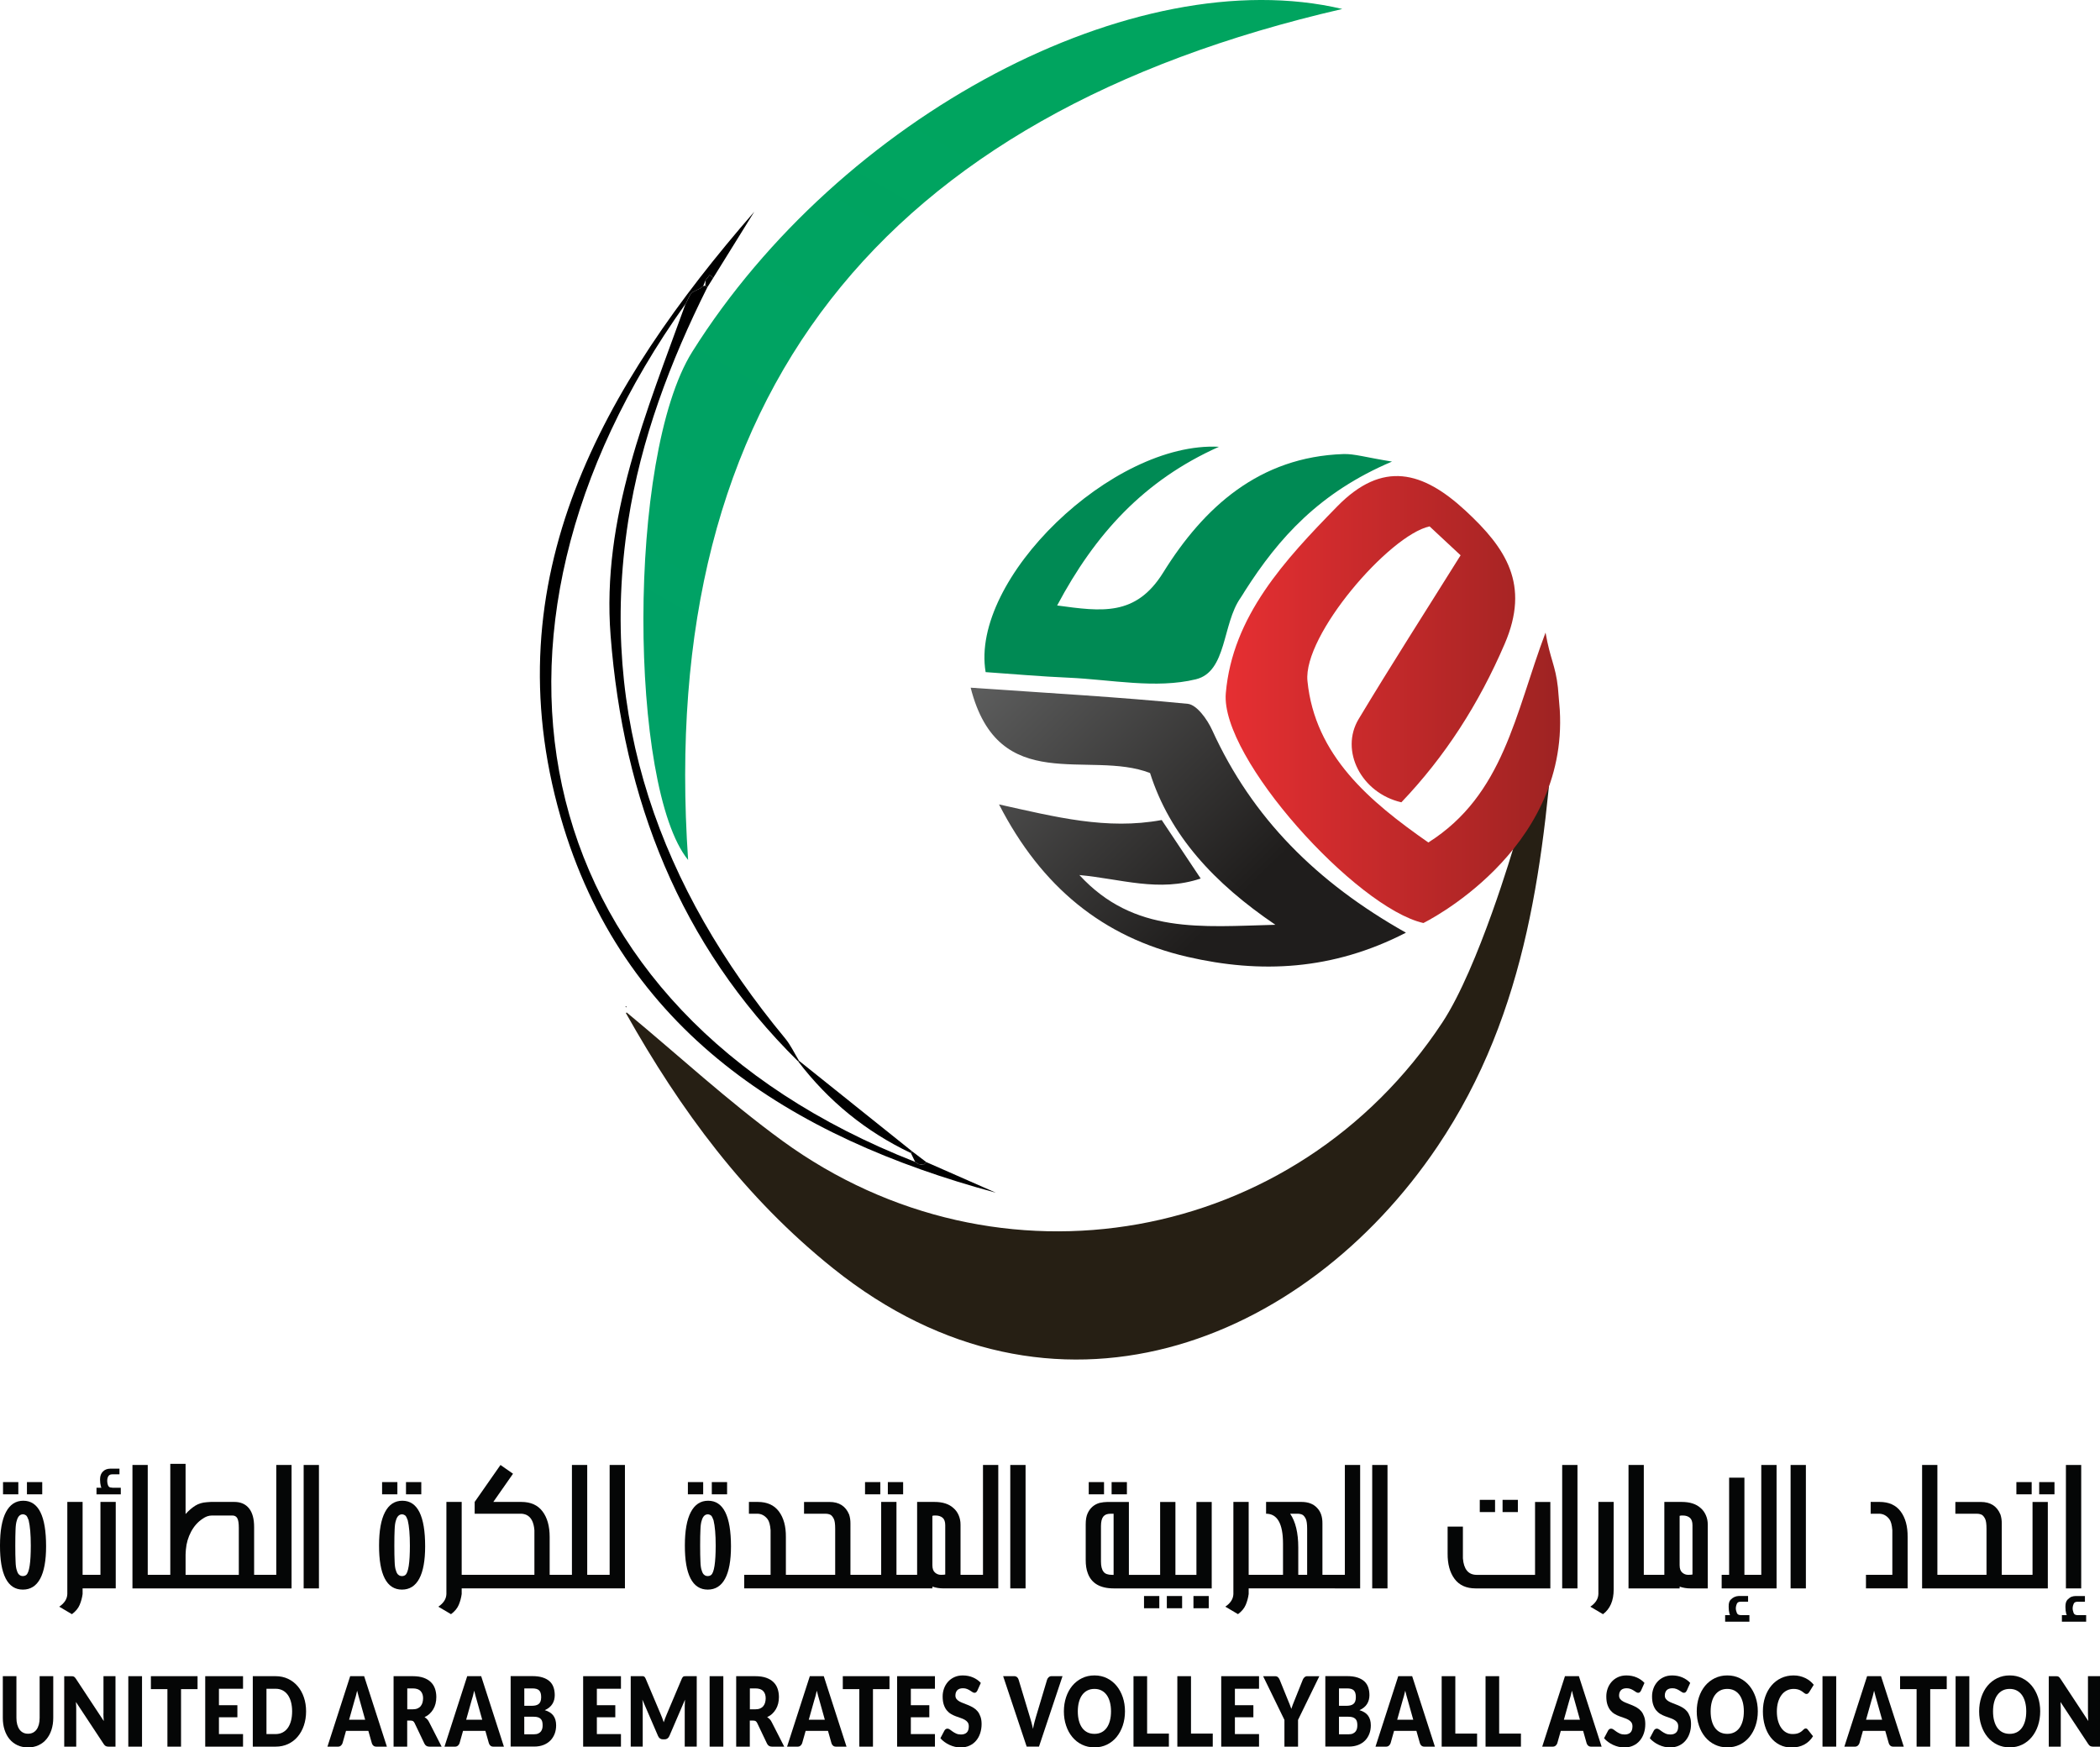 <?xml version="1.0" encoding="utf-8"?>
<!-- Generator: Adobe Illustrator 26.1.0, SVG Export Plug-In . SVG Version: 6.00 Build 0)  -->
<svg version="1.1" id="Layer_1" xmlns="http://www.w3.org/2000/svg" xmlns:xlink="http://www.w3.org/1999/xlink" x="0px" y="0px"
	 viewBox="0 0 664.81 553.25" style="enable-background:new 0 0 664.81 553.25;" xml:space="preserve">
<style type="text/css">
	.st0{fill:#261F14;}
	.st1{fill:url(#SVGID_1_);}
	.st2{fill:url(#SVGID_00000008120878075056585140000003697219050841574834_);}
	.st3{fill:url(#SVGID_00000060030723180961952970000004720616331790448258_);}
	.st4{fill:#008A54;}
	.st5{fill:#050606;}
</style>
<g>
	<g>
		<path class="st0" d="M492.59,222.33c-3.62,49.21-8.62,97.79-37.53,140.67c-42.26,62.69-121.67,94.33-191.27,38.61
			c-27.99-22.4-48.38-50.14-65.64-80.84l0.23-0.22c16.41,13.58,31.98,28.03,49.32,40.66c68.38,49.78,162.39,33.05,208.92-37.49
			c11.44-17.34,22.73-56.08,22.73-56.08"/>
		<linearGradient id="SVGID_1_" gradientUnits="userSpaceOnUse" x1="388.012" y1="221.473" x2="493.903" y2="221.473">
			<stop  offset="0" style="stop-color:#E62F32"/>
			<stop  offset="1" style="stop-color:#9E2322"/>
		</linearGradient>
		<path class="st1" d="M493.2,217.68c-0.78-7.09-2.46-8.95-3.92-17.39c-9.66,25.64-13.21,51.35-37.1,66.45
			c-18.6-12.97-35.92-27.55-38.27-51.13c-1.44-14.5,25.9-46.17,38.66-48.95c3,2.79,6.4,5.97,9.82,9.15
			c-11.1,17.77-21.95,34.66-32.28,51.86c-5.99,9.98,0.8,23.41,13.53,26.35c13.84-14.5,24.53-31.15,32.72-50.2
			c8.07-18.76,0.42-30.25-12.39-42.11c-13.59-12.58-26.28-16.03-40.62-1.39c-16.61,16.97-33.19,34.8-35.29,59.16
			c-1.77,20.48,41.28,67.92,62.55,72.76c0,0,45.85-22.36,43.18-67.45"/>
		
			<linearGradient id="SVGID_00000068665582070109502270000004814878619113606318_" gradientUnits="userSpaceOnUse" x1="328.993" y1="44.956" x2="218.94" y2="236.906">
			<stop  offset="0" style="stop-color:#00A45F"/>
			<stop  offset="1" style="stop-color:#00A166"/>
		</linearGradient>
		<path style="fill:url(#SVGID_00000068665582070109502270000004814878619113606318_);" d="M424.94,2.84
			c-145.77,33.62-217.16,121.95-207.1,269.44c-18.61-22.8-19.58-127.63,1.33-160.93C265.9,36.92,359.17-12.67,424.94,2.84z"/>
		
			<linearGradient id="SVGID_00000143615681800082113270000014059876749419242637_" gradientUnits="userSpaceOnUse" x1="269.69" y1="163.65" x2="474.288" y2="372.12">
			<stop  offset="0.182" style="stop-color:#646565"/>
			<stop  offset="0.589" style="stop-color:#1F1D1C"/>
		</linearGradient>
		<path style="fill:url(#SVGID_00000143615681800082113270000014059876749419242637_);" d="M316.27,254.69
			c17.9,3.97,34.08,8.16,51.5,4.94c3.94,5.91,7.78,11.68,12.34,18.52c-13.24,4.43-25.21,0.11-38.4-1.1
			c17.31,18.8,38.59,16.34,62.05,15.75c-19.5-13.24-33.39-28.31-39.68-48.05c-19.29-7.51-47.99,7.64-56.79-27.02
			c25.09,1.74,46.96,2.96,68.72,5.11c2.87,0.28,6.2,4.95,7.73,8.31c12.66,27.82,33.08,48.23,61.35,64.15
			c-23.23,11.96-46.09,12.99-69.21,7.64C349.23,296.77,329.71,280.87,316.27,254.69z"/>
		<path class="st4" d="M312.03,212.8c-5.01-29.44,40.08-73.11,73.86-71.34c-23.82,10.65-39.2,27.65-51.22,50.24
			c14.11,1.91,24.91,3.52,33.58-10.44c12.88-20.74,30.47-36.6,57.02-37.5c3.47-0.12,6.99,1.03,15.41,2.38
			c-22.97,9.73-35.89,24.22-46.58,40.98c-0.46,0.72-0.87,1.47-1.36,2.16c-5.85,8.26-4.29,23.39-14.15,25.79
			c-12.66,3.09-26.85,0.09-40.37-0.51C329.56,214.19,320.91,213.42,312.03,212.8z"/>
		<path d="M293.23,367.93c7.35,3.23,14.69,6.46,22.04,9.7c-65.02-17.54-118.4-51.36-137.8-118.96
			c-21.69-75.59,13.41-136.5,61.32-191.64c-4.33,6.97-8.65,13.95-12.98,20.92c-0.35-0.28-0.71-0.55-1.07-0.82l-0.16,0.01
			c-0.4,0.52-0.79,1.04-1.19,1.56c-0.26,0.63-0.52,1.26-0.79,1.89c-0.32,0.25-0.65,0.5-0.97,0.74c-0.78,0.37-1.55,0.74-2.33,1.11
			c-0.26,0.26-0.52,0.53-0.79,0.79c-0.45,0.92-0.9,1.84-1.35,2.75c0,0-0.16,0.26-0.16,0.26c-75.1,105.17-50.45,223.37,72.71,271.63
			c0.38,0.24,0.75,0.47,1.13,0.71c0.51,0.08,1.02,0.15,1.53,0.23C292.68,368.54,292.96,368.25,293.23,367.93z"/>
		<path d="M223.96,90.89c-11.79,23.57-21.11,48.27-25.1,74.16c-9.58,62.17,10.27,116.07,49.7,163.72c1.75,2.12,2.94,4.71,4.39,7.08
			c0,0-0.27,0.19-0.27,0.2c-37.6-37.1-55.37-83.09-59.38-134.82c-2.89-37.25,11.45-70.96,23.71-104.97c0,0,0.16-0.26,0.16-0.26
			c0.45-0.92,0.9-1.84,1.35-2.76c0.26-0.26,0.52-0.53,0.78-0.79c0.78-0.37,1.55-0.74,2.33-1.12c0.32-0.25,0.65-0.49,0.97-0.74
			c0,0,0.66-0.14,0.66-0.14L223.96,90.89z"/>
		<path d="M252.95,335.86c11.94,9.56,23.89,19.13,35.83,28.69l-0.43,0.51c-14.25-6.77-26.12-16.47-35.68-29.01L252.95,335.86z"/>
		<path d="M288.78,364.55c1.49,1.13,2.97,2.26,4.45,3.38c-0.27,0.31-0.55,0.61-0.85,0.89c-0.5-0.15-1.02-0.22-1.54-0.23
			c-0.38-0.24-0.75-0.47-1.12-0.71c-0.45-0.94-0.91-1.88-1.36-2.83L288.78,364.55z"/>
		<path d="M225.81,87.95c-0.61,0.98-1.23,1.96-1.84,2.94c0,0-0.71-0.43-0.7-0.43c0.04-0.58,0.09-1.17,0.13-1.76
			c0.4-0.52,0.79-1.04,1.18-1.56c0,0,0.16-0.01,0.16-0.01C225.09,87.4,225.45,87.67,225.81,87.95z"/>
		<polygon points="198.16,318.96 198,318.57 198.39,318.74 		"/>
	</g>
	<g>
		<rect x="8.53" y="469.25" class="st5" width="4.84" height="3.87"/>
		<rect x="0.96" y="469.25" class="st5" width="4.84" height="3.87"/>
		<path class="st5" d="M7.24,503.29c2.42,0,4.25-1.16,5.49-3.47c1.24-2.31,1.86-5.73,1.86-10.24c0-9.62-2.41-14.43-7.22-14.43
			c-2.4,0-4.22,1.2-5.48,3.59C0.63,481.14,0,484.67,0,489.32c-0.01,4.6,0.58,8.08,1.8,10.44C3.01,502.11,4.82,503.29,7.24,503.29z
			 M4.92,484.33c0.04-1.31,0.18-2.31,0.43-3c0.36-1.25,1.01-1.88,1.92-1.88c0.33,0,0.68,0.13,1.04,0.39
			c0.25,0.25,0.5,0.74,0.76,1.49c0.45,1.87,0.68,4.54,0.68,8.03c0,5.42-0.48,8.52-1.43,9.29c-0.29,0.23-0.66,0.35-1.09,0.35
			c-0.43,0-0.78-0.12-1.05-0.35c-0.36-0.23-0.63-0.69-0.83-1.39c-0.24-0.59-0.38-1.55-0.42-2.9c-0.06-1.14-0.09-2.82-0.09-5.01
			S4.87,485.47,4.92,484.33z"/>
		<path class="st5" d="M31.81,498.61h-1.69h-1.4h-2.57v-23.08h-4.84v29.16c-0.05,1.55-0.9,2.89-2.55,4.01l4.01,2.37
			c1.17-0.87,1.99-1.85,2.45-2.95c0.46-1.1,0.77-2.24,0.93-3.43v-1.79h2.57h1.4h6.52v-27.37h-4.84V498.61z"/>
		<path class="st5" d="M34.91,470.94c-0.43-0.07-0.72-0.48-0.88-1.24c-0.15-0.76-0.11-1.44,0.12-2.03c0.23-0.59,0.68-0.88,1.34-0.88
			h2.33V465h-2.95c-0.94,0.01-1.7,0.31-2.29,0.9c-0.59,0.59-0.89,1.38-0.9,2.39v0.24c0,0.71,0.08,1.38,0.24,2.03l0.18,0.48h-1.55
			v2.09h7.69v-2.09h-2.55C35.49,471.04,35.23,471,34.91,470.94z"/>
		<path class="st5" d="M50.72,502.91h32.25h1.42h7.91v-39.08h-4.84v34.78H84.4h-1.42h-2.53v-15.09c0.01-2.62-0.53-4.61-1.62-5.96
			c-1.09-1.35-2.64-2.03-4.63-2.03h-7.46l-1.31,0.09c-1.35,0.09-2.55,0.45-3.58,1.08c-1.03,0.64-2.06,1.52-3.1,2.66v-15.89h-4.84
			v35.14h-3.19h-1.3h-2.65v-34.78h-4.84v39.08h7.49H50.72z M58.75,492.25c0.03-0.19,0.04-0.47,0.04-0.84l0.06-0.84
			c0.16-1.98,0.71-3.85,1.64-5.61c0.94-1.76,2.16-3.13,3.67-4.11c0.94-0.68,1.92-1.02,2.95-1.02h6.47c0.71,0,1.22,0.29,1.54,0.86
			c0.32,0.57,0.48,1.58,0.48,3.03v14.9H58.75V492.25z"/>
		<rect x="96.13" y="463.83" class="st5" width="4.84" height="39.08"/>
		<rect x="128.53" y="469.25" class="st5" width="4.84" height="3.87"/>
		<path class="st5" d="M132.73,499.82c1.24-2.31,1.86-5.73,1.86-10.24c0-9.62-2.41-14.43-7.22-14.43c-2.4,0-4.22,1.2-5.48,3.59
			c-1.26,2.4-1.89,5.92-1.89,10.58c-0.01,4.6,0.58,8.08,1.8,10.44c1.21,2.35,3.03,3.53,5.45,3.53
			C129.66,503.29,131.49,502.13,132.73,499.82z M126.18,498.65c-0.36-0.23-0.63-0.69-0.83-1.39c-0.24-0.59-0.38-1.55-0.42-2.9
			c-0.06-1.14-0.09-2.82-0.09-5.01s0.03-3.87,0.09-5.01c0.04-1.31,0.18-2.31,0.43-3c0.36-1.25,1.01-1.88,1.92-1.88
			c0.33,0,0.68,0.13,1.04,0.39c0.25,0.25,0.5,0.74,0.76,1.49c0.45,1.87,0.68,4.54,0.68,8.03c0,5.42-0.48,8.52-1.43,9.29
			c-0.29,0.23-0.66,0.35-1.09,0.35C126.8,498.99,126.45,498.88,126.18,498.65z"/>
		<rect x="120.96" y="469.25" class="st5" width="4.84" height="3.87"/>
		<path class="st5" d="M193,498.61h-3.13h-1.36h-2.61v-34.78h-4.84v34.78h-3.07h-1.43h-2.55v-12c0-3.39-0.75-6.08-2.26-8.08
			c-1.5-2-3.74-3-6.69-3h-8.89l6.24-8.93l-3.97-2.77l-8.17,11.7v3.73h14.61c0.62,0,1.21,0.13,1.79,0.38
			c1.47,0.7,2.31,2.31,2.51,4.84v14.13h-19.05h-1.36h-2.61v-23.08h-4.84v29.16c-0.05,1.55-0.9,2.89-2.55,4.01l4.01,2.37
			c1.17-0.87,1.99-1.85,2.45-2.95c0.46-1.1,0.77-2.24,0.93-3.43v-1.79h2.61h1.36h26.43h1.43h10.52h1.36h7.97v-39.08H193V498.61z"/>
		<rect x="225.34" y="469.25" class="st5" width="4.84" height="3.87"/>
		<rect x="217.77" y="469.25" class="st5" width="4.84" height="3.87"/>
		<path class="st5" d="M224.18,475.15c-2.4,0-4.22,1.2-5.48,3.59c-1.26,2.4-1.89,5.92-1.89,10.58c-0.01,4.6,0.58,8.08,1.8,10.44
			c1.21,2.35,3.03,3.53,5.45,3.53c2.42,0,4.25-1.16,5.49-3.47c1.24-2.31,1.86-5.73,1.86-10.24
			C231.4,479.96,228.99,475.15,224.18,475.15z M225.13,498.65c-0.29,0.23-0.66,0.35-1.09,0.35c-0.43,0-0.78-0.12-1.05-0.35
			c-0.36-0.23-0.63-0.69-0.83-1.39c-0.24-0.59-0.38-1.55-0.42-2.9c-0.06-1.14-0.09-2.82-0.09-5.01s0.03-3.87,0.09-5.01
			c0.04-1.31,0.18-2.31,0.43-3c0.36-1.25,1.01-1.88,1.92-1.88c0.33,0,0.68,0.13,1.04,0.39c0.25,0.25,0.5,0.74,0.76,1.49
			c0.45,1.87,0.68,4.54,0.68,8.03C226.56,494.77,226.08,497.87,225.13,498.65z"/>
		<rect x="273.85" y="469.25" class="st5" width="4.84" height="3.87"/>
		<rect x="281.07" y="469.25" class="st5" width="4.84" height="3.87"/>
		<path class="st5" d="M311.18,498.61h-3.15h-1.34h-2.61V482.7c0-1.07-0.2-2.06-0.6-2.98s-0.95-1.66-1.63-2.24
			c-1.41-1.3-3.41-1.95-6.01-1.95h-5.5v23.08h-2.53h-1.42h-2.59v-23.08h-4.84v23.08h-5.78h-1.46h-2.49V482.4
			c0.01-1.06-0.13-2.02-0.42-2.89c-1.1-2.65-3.16-3.97-6.2-3.97h-8.07v3.73h6.82c0.64,0,1.18,0.13,1.64,0.38
			c0.36,0.25,0.68,0.67,0.97,1.25s0.43,1.63,0.43,3.14v14.57h-11.6h-1.34h-2.67v-12c0.03-3.37-0.71-6.06-2.21-8.07
			c-1.5-2.01-3.73-3.01-6.68-3.01h-2.81v3.73h2.61c1.31,0,2.41,0.57,3.29,1.71c0.51,0.66,0.83,1.83,0.96,3.51v14.13h-8.35v4.29
			h15.85h1.34h18.93h1.46h13.21h1.42h7.37v-0.54h0.06c1.06,0.36,2.18,0.54,3.37,0.54h8.09h1.34h7.99v-39.08h-4.84V498.61z
			 M299.24,498.51c-0.23,0.07-0.69,0.1-1.38,0.1c-0.7,0-1.32-0.24-1.87-0.72c-0.55-0.48-0.82-1.26-0.82-2.33v-15.63l0.48-0.1h0.58
			c0.88,0,1.61,0.24,2.19,0.72c0.55,0.48,0.82,1.27,0.82,2.37V498.51z"/>
		<rect x="319.83" y="463.83" class="st5" width="4.84" height="39.08"/>
		<rect x="351.91" y="469.25" class="st5" width="4.84" height="3.87"/>
		<rect x="344.67" y="469.25" class="st5" width="4.84" height="3.87"/>
		<path class="st5" d="M352.64,502.91h7.39h1.42h13.25h1.43h7.47v-27.37h-4.84v23.08h-2.63h-1.43h-2.59v-23.08h-4.84v23.08h-5.82
			h-1.42h-2.65v-23.08h-6.79c-0.83,0.01-1.66,0.11-2.5,0.3c-1.75,0.51-3,1.61-3.78,3.31c-0.4,0.88-0.6,2.03-0.6,3.45v11.26
			c-0.01,1.67,0.21,3.09,0.66,4.25C345.53,501.31,348.29,502.91,352.64,502.91z M348.54,483.14c0.01-1.39,0.26-2.38,0.74-2.98
			c0.48-0.6,1.23-0.89,2.26-0.89h1v19.35h-0.48c-1.33,0-2.23-0.33-2.7-0.98c-0.55-0.69-0.82-1.76-0.82-3.19V483.14z"/>
		<rect x="369.39" y="505.32" class="st5" width="4.84" height="3.87"/>
		<rect x="362.17" y="505.32" class="st5" width="4.84" height="3.87"/>
		<rect x="377.82" y="505.32" class="st5" width="4.84" height="3.87"/>
		<path class="st5" d="M422.6,502.91h7.99v-39.08h-4.84v34.78h-3.15h-1.34h-2.61V482.4c0.03-2.17-0.55-3.84-1.73-5.02
			c-1.15-1.23-2.79-1.85-4.91-1.85h-11.2v3.73c3.57,0,5.36,3.16,5.36,9.47v9.87h-6.9h-1.4h-2.57v-23.08h-4.84v29.16
			c-0.05,1.55-0.9,2.89-2.55,4.01l4.01,2.37c1.17-0.87,1.99-1.85,2.45-2.95c0.46-1.1,0.77-2.24,0.93-3.43v-1.79h2.57h1.4h22H422.6z
			 M413.81,498.61H411v-8.67c0-4.62-0.86-8.18-2.57-10.68h2.33c0.64,0,1.19,0.13,1.65,0.38c0.36,0.25,0.69,0.67,0.97,1.25
			s0.43,1.63,0.43,3.14V498.61z"/>
		<rect x="434.41" y="463.83" class="st5" width="4.84" height="39.08"/>
		<path class="st5" d="M467.17,502.91h23.63v-27.37h-4.84v23.08H467.4c-2.59-0.05-4.01-1.8-4.28-5.23v-10.04h-4.84v8.46
			c-0.03,3.4,0.71,6.1,2.21,8.1C461.98,501.91,464.21,502.91,467.17,502.91z"/>
		<rect x="475.68" y="474.87" class="st5" width="4.84" height="3.87"/>
		<rect x="468.46" y="474.87" class="st5" width="4.84" height="3.87"/>
		<rect x="494.55" y="463.83" class="st5" width="4.84" height="39.08"/>
		<path class="st5" d="M510.85,503.25v-27.72h-4.84v29.16c-0.05,1.55-0.9,2.89-2.55,4.01l4.01,2.37
			C509.72,509.4,510.85,506.79,510.85,503.25z"/>
		<path class="st5" d="M524.34,502.91h7.39v-0.54h0.06c1.06,0.36,2.2,0.54,3.39,0.54h5.46V482.7c0-1.07-0.2-2.06-0.61-2.98
			s-0.95-1.66-1.63-2.24c-1.41-1.3-3.41-1.95-6.01-1.95h-5.5v23.08h-2.55h-1.4h-2.55v-34.78h-4.84v39.08h7.39H524.34z
			 M531.73,479.93l0.48-0.1h0.58c0.88,0,1.61,0.24,2.19,0.72c0.55,0.48,0.82,1.27,0.82,2.37v15.59c-0.23,0.07-0.69,0.1-1.38,0.1
			c-0.7,0-1.32-0.24-1.87-0.72c-0.55-0.48-0.82-1.26-0.82-2.33V479.93z"/>
		<polygon class="st5" points="562.42,463.83 557.58,463.83 557.58,498.61 552.24,498.61 552.24,467.85 547.4,467.85 547.4,498.61 
			545.04,498.61 545.04,502.91 562.42,502.91 		"/>
		<path class="st5" d="M546.14,513.44h7.68v-2.07h-2.54c-0.57,0-0.97-0.11-1.18-0.32s-0.39-0.63-0.52-1.24
			c-0.13-0.62-0.05-1.27,0.24-1.97c0.16-0.48,0.58-0.72,1.26-0.72h2.32v-1.81h-2.95c-0.98,0.04-1.82,0.42-2.53,1.14
			c-0.46,0.45-0.68,1.17-0.66,2.15v0.24c0,0.72,0.08,1.41,0.24,2.05l0.18,0.48h-1.54V513.44z"/>
		<rect x="566.86" y="463.83" class="st5" width="4.84" height="39.08"/>
		<path class="st5" d="M603.91,486.61c0.03-3.37-0.71-6.06-2.21-8.07c-1.5-2.01-3.73-3.01-6.68-3.01h-2.81v3.73h2.61
			c1.31,0,2.41,0.57,3.29,1.71c0.51,0.66,0.83,1.83,0.96,3.51v14.13h-8.35v4.29h13.19V486.61z"/>
		<path class="st5" d="M643.44,498.61h-5.78h-1.46h-2.49V482.4c0.01-1.06-0.13-2.02-0.42-2.89c-1.1-2.65-3.16-3.97-6.2-3.97h-8.07
			v3.73h6.82c0.64,0,1.18,0.13,1.64,0.38c0.36,0.25,0.68,0.67,0.97,1.25c0.29,0.58,0.43,1.63,0.43,3.14v14.57h-11.6h-1.34h-2.61
			v-34.78h-4.84v39.08h7.45h1.34h18.93h1.46h10.62v-27.37h-4.84V498.61z"/>
		<rect x="645.56" y="469.25" class="st5" width="4.84" height="3.87"/>
		<rect x="638.34" y="469.25" class="st5" width="4.84" height="3.87"/>
		<rect x="654.02" y="463.83" class="st5" width="4.84" height="39.08"/>
		<path class="st5" d="M660.44,511.38h-2.55c-0.57,0-0.96-0.11-1.18-0.32c-0.21-0.21-0.38-0.63-0.5-1.24
			c-0.13-0.62-0.05-1.27,0.24-1.97c0.16-0.48,0.58-0.72,1.26-0.72h2.33v-1.81h-2.95c-0.47,0.01-0.89,0.09-1.28,0.23
			c-0.38,0.14-0.8,0.44-1.26,0.9c-0.45,0.46-0.68,1.18-0.68,2.16v0.24c0,0.72,0.08,1.41,0.24,2.05l0.18,0.48h-1.54v2.07h7.68V511.38
			z"/>
		<path class="st5" d="M12.55,543.91c0,0.79-0.08,1.49-0.25,2.11c-0.17,0.62-0.41,1.14-0.72,1.57c-0.31,0.43-0.7,0.76-1.15,0.99
			c-0.46,0.23-0.97,0.34-1.55,0.34c-0.58,0-1.1-0.11-1.55-0.34c-0.46-0.23-0.84-0.56-1.16-1c-0.31-0.43-0.55-0.96-0.72-1.58
			c-0.17-0.62-0.25-1.32-0.25-2.11v-13.2H0.89v13.21c0,1.37,0.18,2.62,0.55,3.77c0.37,1.14,0.89,2.13,1.58,2.96
			c0.69,0.83,1.53,1.47,2.51,1.93c0.99,0.46,2.1,0.69,3.34,0.69c1.23,0,2.34-0.23,3.33-0.69c0.99-0.46,1.83-1.1,2.51-1.93
			c0.69-0.83,1.22-1.81,1.59-2.96c0.37-1.14,0.56-2.4,0.56-3.77V530.7h-4.31V543.91z"/>
		<path class="st5" d="M32.74,542.51c0,0.36,0.01,0.74,0.03,1.14s0.04,0.82,0.08,1.25l-8.83-13.4c-0.12-0.17-0.23-0.31-0.32-0.41
			c-0.09-0.1-0.19-0.18-0.29-0.24c-0.1-0.06-0.22-0.09-0.34-0.11c-0.13-0.02-0.29-0.03-0.47-0.03h-2.27v22.31h3.8v-11.96
			c0-0.33-0.01-0.68-0.03-1.05s-0.04-0.75-0.06-1.14l8.77,13.29c0.21,0.33,0.43,0.55,0.66,0.67c0.23,0.12,0.51,0.18,0.84,0.18h2.25
			V530.7h-3.8V542.51z"/>
		<rect x="40.62" y="530.7" class="st5" width="4.34" height="22.31"/>
		<polygon class="st5" points="47.77,534.8 53,534.8 53,553.01 57.31,553.01 57.31,534.8 62.54,534.8 62.54,530.7 47.77,530.7 		"/>
		<polygon class="st5" points="64.97,553.01 76.94,553.01 76.94,549.03 69.31,549.03 69.31,543.71 75.15,543.71 75.15,539.89 
			69.31,539.89 69.31,534.68 76.94,534.68 76.94,530.7 64.97,530.7 		"/>
		<path class="st5" d="M94.24,533.87c-0.84-0.99-1.86-1.77-3.04-2.33c-1.19-0.56-2.5-0.84-3.95-0.84h-7.22v22.31h7.22
			c1.45,0,2.76-0.28,3.95-0.83c1.19-0.56,2.2-1.33,3.04-2.33c0.84-1,1.5-2.17,1.96-3.54c0.46-1.36,0.7-2.85,0.7-4.46
			c0-1.6-0.23-3.08-0.7-4.45C95.74,536.04,95.08,534.86,94.24,533.87z M92.12,544.85c-0.24,0.89-0.58,1.64-1.03,2.26
			c-0.45,0.62-0.99,1.09-1.64,1.42c-0.65,0.33-1.38,0.5-2.21,0.5h-2.88v-14.35h2.88c0.83,0,1.56,0.17,2.21,0.5s1.19,0.81,1.64,1.42
			c0.45,0.62,0.79,1.37,1.03,2.26c0.24,0.89,0.36,1.88,0.36,2.99C92.48,542.96,92.36,543.96,92.12,544.85z"/>
		<path class="st5" d="M110.86,530.7l-7.2,22.31h3.37c0.36,0,0.66-0.12,0.91-0.34c0.25-0.23,0.41-0.49,0.5-0.77l1.1-3.89h7.07
			l1.1,3.89c0.09,0.33,0.26,0.59,0.5,0.8c0.24,0.21,0.55,0.31,0.93,0.31h3.34l-7.2-22.31H110.86z M110.52,544.48l1.71-6.08
			c0.13-0.39,0.26-0.85,0.41-1.38c0.14-0.53,0.29-1.11,0.42-1.73c0.14,0.61,0.29,1.18,0.44,1.71c0.15,0.53,0.28,0.98,0.39,1.37
			l1.71,6.11H110.52z"/>
		<path class="st5" d="M135.21,544.31c-0.25-0.25-0.52-0.47-0.81-0.64c0.6-0.28,1.14-0.63,1.6-1.06c0.46-0.43,0.85-0.92,1.17-1.46
			s0.56-1.14,0.72-1.78c0.16-0.64,0.24-1.33,0.24-2.05c0-0.95-0.14-1.83-0.41-2.63c-0.27-0.81-0.71-1.51-1.31-2.1
			c-0.6-0.59-1.37-1.05-2.32-1.39c-0.95-0.33-2.09-0.5-3.44-0.5h-6.05v22.31h4.31v-8.25h1.1c0.33,0,0.59,0.06,0.77,0.18
			c0.18,0.12,0.34,0.33,0.48,0.61l3.09,6.48c0.31,0.65,0.83,0.98,1.56,0.98h3.9l-3.96-7.76
			C135.68,544.88,135.46,544.57,135.21,544.31z M133.75,539.07c-0.12,0.42-0.31,0.79-0.57,1.11s-0.6,0.56-1.01,0.74
			s-0.91,0.27-1.5,0.27h-1.74v-6.62h1.74c1.11,0,1.94,0.28,2.47,0.83c0.53,0.55,0.8,1.32,0.8,2.3
			C133.93,538.19,133.87,538.64,133.75,539.07z"/>
		<path class="st5" d="M147.91,530.7l-7.2,22.31h3.37c0.36,0,0.66-0.12,0.91-0.34c0.25-0.23,0.41-0.49,0.5-0.77l1.1-3.89h7.07
			l1.1,3.89c0.09,0.33,0.26,0.59,0.5,0.8c0.24,0.21,0.55,0.31,0.93,0.31h3.34l-7.2-22.31H147.91z M147.58,544.48l1.71-6.08
			c0.13-0.39,0.26-0.85,0.41-1.38c0.14-0.53,0.29-1.11,0.42-1.73c0.14,0.61,0.29,1.18,0.44,1.71c0.15,0.53,0.28,0.98,0.39,1.37
			l1.71,6.11H147.58z"/>
		<path class="st5" d="M172.46,541.46c0.56-0.25,1.04-0.53,1.44-0.87c0.4-0.33,0.73-0.7,0.98-1.11s0.44-0.84,0.56-1.31
			s0.18-0.95,0.18-1.45c0-0.92-0.13-1.75-0.39-2.5c-0.26-0.75-0.67-1.38-1.24-1.9c-0.57-0.52-1.31-0.92-2.21-1.21
			c-0.9-0.29-2-0.43-3.28-0.43h-6.84v22.31h7.43c1.11,0,2.1-0.17,2.97-0.51c0.87-0.34,1.6-0.82,2.19-1.42
			c0.59-0.61,1.04-1.32,1.35-2.14c0.31-0.82,0.46-1.7,0.46-2.65c0-1.26-0.29-2.28-0.88-3.09
			C174.59,542.4,173.69,541.82,172.46,541.46z M165.98,534.57h2.53c0.48,0,0.9,0.05,1.26,0.14c0.35,0.09,0.64,0.25,0.87,0.46
			c0.23,0.21,0.4,0.5,0.51,0.85c0.11,0.35,0.17,0.79,0.17,1.32c0,0.54-0.07,0.99-0.21,1.35c-0.14,0.36-0.34,0.64-0.61,0.84
			s-0.59,0.35-0.98,0.43c-0.38,0.08-0.81,0.12-1.29,0.12h-2.25V534.57z M171.68,547.24c-0.08,0.35-0.22,0.66-0.42,0.93
			s-0.49,0.5-0.85,0.67c-0.36,0.17-0.83,0.26-1.4,0.26h-3.04v-5.56h3.01c0.54,0,1,0.06,1.35,0.18c0.36,0.12,0.64,0.3,0.86,0.52
			c0.22,0.22,0.37,0.5,0.46,0.83c0.09,0.33,0.13,0.69,0.13,1.1C171.8,546.54,171.76,546.89,171.68,547.24z"/>
		<polygon class="st5" points="184.61,553.01 196.58,553.01 196.58,549.03 188.95,549.03 188.95,543.71 194.79,543.71 
			194.79,539.89 188.95,539.89 188.95,534.68 196.58,534.68 196.58,530.7 184.61,530.7 		"/>
		<path class="st5" d="M216.79,530.71c-0.14,0-0.27,0.03-0.38,0.08c-0.11,0.05-0.21,0.13-0.3,0.24s-0.18,0.26-0.26,0.45l-4.77,11.28
			c-0.17,0.4-0.34,0.81-0.5,1.23s-0.31,0.86-0.46,1.31c-0.14-0.44-0.3-0.87-0.45-1.29c-0.16-0.42-0.32-0.82-0.49-1.21l-4.79-11.33
			c-0.08-0.19-0.17-0.34-0.26-0.45c-0.09-0.11-0.19-0.19-0.3-0.24c-0.11-0.05-0.24-0.08-0.38-0.08c-0.14,0-0.3,0-0.49,0h-3.29v22.29
			h3.8v-12.83c0-0.3-0.01-0.62-0.03-0.97c-0.02-0.35-0.04-0.71-0.08-1.06l4.95,11.48c0.15,0.36,0.36,0.63,0.62,0.81
			c0.26,0.18,0.56,0.28,0.89,0.28h0.59c0.33,0,0.63-0.09,0.89-0.28c0.26-0.18,0.47-0.45,0.62-0.81l4.93-11.47
			c-0.05,0.73-0.08,1.4-0.08,2.02v12.83h3.8v-22.29h-3.29C217.09,530.71,216.93,530.71,216.79,530.71z"/>
		<rect x="224.65" y="530.7" class="st5" width="4.34" height="22.31"/>
		<path class="st5" d="M243.67,544.31c-0.25-0.25-0.52-0.47-0.81-0.64c0.6-0.28,1.14-0.63,1.6-1.06c0.46-0.43,0.85-0.92,1.17-1.46
			s0.56-1.14,0.72-1.78c0.16-0.64,0.24-1.33,0.24-2.05c0-0.95-0.14-1.83-0.41-2.63c-0.27-0.81-0.71-1.51-1.31-2.1
			c-0.6-0.59-1.37-1.05-2.32-1.39c-0.95-0.33-2.09-0.5-3.44-0.5h-6.05v22.31h4.31v-8.25h1.1c0.33,0,0.59,0.06,0.77,0.18
			c0.18,0.12,0.34,0.33,0.48,0.61l3.09,6.48c0.31,0.65,0.83,0.98,1.56,0.98h3.9l-3.96-7.76
			C244.14,544.88,243.92,544.57,243.67,544.31z M242.21,539.07c-0.12,0.42-0.31,0.79-0.57,1.11s-0.6,0.56-1.01,0.74
			s-0.91,0.27-1.5,0.27h-1.74v-6.62h1.74c1.11,0,1.94,0.28,2.47,0.83c0.53,0.55,0.8,1.32,0.8,2.3
			C242.39,538.19,242.33,538.64,242.21,539.07z"/>
		<path class="st5" d="M256.37,530.7l-7.2,22.31h3.37c0.36,0,0.66-0.12,0.91-0.34c0.25-0.23,0.41-0.49,0.5-0.77l1.1-3.89h7.07
			l1.1,3.89c0.09,0.33,0.26,0.59,0.5,0.8c0.24,0.21,0.55,0.31,0.93,0.31h3.34l-7.2-22.31H256.37z M256.04,544.48l1.71-6.08
			c0.13-0.39,0.26-0.85,0.41-1.38c0.14-0.53,0.29-1.11,0.42-1.73c0.14,0.61,0.29,1.18,0.44,1.71c0.15,0.53,0.28,0.98,0.39,1.37
			l1.71,6.11H256.04z"/>
		<polygon class="st5" points="266.81,534.8 272.04,534.8 272.04,553.01 276.36,553.01 276.36,534.8 281.59,534.8 281.59,530.7 
			266.81,530.7 		"/>
		<polygon class="st5" points="284.01,553.01 295.98,553.01 295.98,549.03 288.35,549.03 288.35,543.71 294.2,543.71 294.2,539.89 
			288.35,539.89 288.35,534.68 295.98,534.68 295.98,530.7 284.01,530.7 		"/>
		<path class="st5" d="M309.46,541.8c-0.39-0.46-0.83-0.84-1.33-1.13c-0.5-0.3-1.01-0.55-1.52-0.77c-0.52-0.22-1.03-0.42-1.52-0.6
			s-0.94-0.38-1.33-0.59c-0.39-0.21-0.7-0.47-0.94-0.77s-0.36-0.67-0.36-1.12c0-0.7,0.2-1.26,0.59-1.68c0.4-0.41,1-0.62,1.81-0.62
			c0.47,0,0.88,0.07,1.25,0.22c0.37,0.15,0.69,0.31,0.98,0.5c0.28,0.18,0.54,0.35,0.77,0.5c0.23,0.15,0.44,0.22,0.63,0.22
			c0.22,0,0.4-0.06,0.54-0.18c0.14-0.12,0.27-0.31,0.4-0.55l1.07-2.4c-0.33-0.37-0.71-0.7-1.13-0.99c-0.42-0.29-0.87-0.54-1.36-0.75
			c-0.48-0.21-1-0.37-1.54-0.47s-1.1-0.16-1.67-0.16c-1.02,0-1.93,0.19-2.72,0.56c-0.79,0.37-1.46,0.87-2,1.49
			c-0.54,0.62-0.96,1.33-1.24,2.13s-0.42,1.61-0.42,2.45c0,1.04,0.12,1.92,0.36,2.63c0.24,0.71,0.55,1.3,0.94,1.78
			c0.39,0.47,0.83,0.86,1.32,1.15c0.49,0.29,1,0.54,1.52,0.73c0.52,0.2,1.03,0.38,1.52,0.54c0.49,0.16,0.93,0.35,1.32,0.57
			c0.39,0.21,0.7,0.49,0.94,0.81c0.24,0.33,0.36,0.75,0.36,1.27c0,0.9-0.22,1.55-0.65,1.97c-0.43,0.41-1.04,0.62-1.82,0.62
			c-0.58,0-1.08-0.1-1.51-0.29c-0.43-0.19-0.8-0.41-1.13-0.64c-0.33-0.23-0.62-0.45-0.88-0.64c-0.26-0.19-0.52-0.29-0.77-0.29
			c-0.2,0-0.38,0.06-0.55,0.17c-0.17,0.11-0.3,0.26-0.4,0.44l-1.28,2.42c0.37,0.44,0.8,0.84,1.29,1.19
			c0.49,0.36,1.02,0.67,1.58,0.93s1.14,0.46,1.74,0.6c0.6,0.14,1.19,0.21,1.77,0.21c1.06,0,2-0.19,2.83-0.57s1.53-0.91,2.09-1.58
			c0.57-0.67,1-1.45,1.29-2.35s0.45-1.86,0.45-2.89c0-0.93-0.12-1.72-0.36-2.38S309.85,542.26,309.46,541.8z"/>
		<path class="st5" d="M331.98,531.04c-0.25,0.23-0.41,0.49-0.5,0.77l-3.57,11.94c-0.15,0.52-0.31,1.09-0.47,1.7
			c-0.16,0.61-0.3,1.26-0.41,1.93c-0.15-0.67-0.3-1.32-0.47-1.93s-0.33-1.18-0.49-1.7l-3.6-11.94c-0.1-0.34-0.27-0.61-0.51-0.81
			c-0.24-0.2-0.54-0.31-0.92-0.31h-3.47l7.45,22.31h3.9l7.45-22.31h-3.5C332.53,530.7,332.23,530.81,331.98,531.04z"/>
		<path class="st5" d="M353.48,533.75c-0.84-1.02-1.86-1.83-3.04-2.41s-2.5-0.88-3.95-0.88c-1.45,0-2.77,0.29-3.96,0.87
			c-1.19,0.58-2.21,1.38-3.06,2.4c-0.85,1.02-1.5,2.23-1.97,3.61c-0.46,1.39-0.7,2.89-0.7,4.5c0,1.61,0.23,3.11,0.7,4.5
			c0.46,1.39,1.12,2.6,1.97,3.62c0.85,1.03,1.86,1.83,3.06,2.41c1.19,0.58,2.51,0.87,3.96,0.87c1.45,0,2.76-0.29,3.95-0.87
			s2.2-1.39,3.04-2.41c0.84-1.03,1.49-2.23,1.96-3.62c0.46-1.39,0.7-2.89,0.7-4.5c0-1.6-0.23-3.1-0.7-4.49
			C354.97,535.97,354.32,534.77,353.48,533.75z M351.36,544.84c-0.24,0.88-0.58,1.63-1.03,2.24s-0.99,1.08-1.64,1.4
			c-0.65,0.32-1.38,0.48-2.21,0.48c-0.83,0-1.58-0.16-2.23-0.48c-0.65-0.32-1.2-0.79-1.65-1.4c-0.45-0.61-0.79-1.36-1.03-2.24
			c-0.24-0.88-0.36-1.88-0.36-2.99c0-1.1,0.12-2.09,0.36-2.98c0.24-0.88,0.58-1.63,1.03-2.24c0.45-0.61,1-1.08,1.65-1.41
			c0.65-0.33,1.39-0.49,2.23-0.49c0.83,0,1.56,0.16,2.21,0.49c0.65,0.33,1.19,0.8,1.64,1.41c0.45,0.61,0.79,1.36,1.03,2.24
			c0.24,0.88,0.36,1.88,0.36,2.98C351.72,542.96,351.6,543.96,351.36,544.84z"/>
		<polygon class="st5" points="363.15,530.7 358.84,530.7 358.84,553.01 370.04,553.01 370.04,548.87 363.15,548.87 		"/>
		<polygon class="st5" points="377.04,530.7 372.72,530.7 372.72,553.01 383.93,553.01 383.93,548.87 377.04,548.87 		"/>
		<polygon class="st5" points="386.61,553.01 398.58,553.01 398.58,549.03 390.94,549.03 390.94,543.71 396.79,543.71 
			396.79,539.89 390.94,539.89 390.94,534.68 398.58,534.68 398.58,530.7 386.61,530.7 		"/>
		<path class="st5" d="M413.35,530.8c-0.15,0.07-0.28,0.15-0.4,0.26c-0.12,0.11-0.22,0.23-0.31,0.36c-0.09,0.13-0.16,0.27-0.21,0.4
			l-2.6,6.49c-0.2,0.51-0.4,0.99-0.57,1.42c-0.18,0.44-0.33,0.88-0.46,1.32c-0.14-0.43-0.29-0.86-0.47-1.3
			c-0.18-0.44-0.37-0.92-0.59-1.44l-2.63-6.49c-0.14-0.33-0.31-0.59-0.54-0.8c-0.22-0.21-0.52-0.31-0.89-0.31h-3.8l6.74,13.83v8.48
			h4.31v-8.48l6.74-13.83h-3.83C413.66,530.7,413.49,530.73,413.35,530.8z"/>
		<path class="st5" d="M430.37,541.46c0.56-0.25,1.04-0.53,1.44-0.87c0.4-0.33,0.73-0.7,0.98-1.11c0.25-0.41,0.44-0.84,0.56-1.31
			s0.18-0.95,0.18-1.45c0-0.92-0.13-1.75-0.39-2.5c-0.26-0.75-0.67-1.38-1.24-1.9s-1.31-0.92-2.21-1.21c-0.9-0.29-2-0.43-3.28-0.43
			h-6.84v22.31h7.43c1.11,0,2.1-0.17,2.97-0.51s1.6-0.82,2.19-1.42c0.59-0.61,1.04-1.32,1.35-2.14c0.31-0.82,0.46-1.7,0.46-2.65
			c0-1.26-0.29-2.28-0.88-3.09C432.5,542.4,431.6,541.82,430.37,541.46z M423.89,534.57h2.53c0.49,0,0.9,0.05,1.26,0.14
			c0.35,0.09,0.64,0.25,0.87,0.46c0.23,0.21,0.4,0.5,0.51,0.85s0.17,0.79,0.17,1.32c0,0.54-0.07,0.99-0.21,1.35
			c-0.14,0.36-0.34,0.64-0.61,0.84c-0.27,0.2-0.59,0.35-0.98,0.43c-0.38,0.08-0.81,0.12-1.29,0.12h-2.25V534.57z M429.6,547.24
			c-0.08,0.35-0.22,0.66-0.42,0.93s-0.49,0.5-0.85,0.67s-0.83,0.26-1.4,0.26h-3.04v-5.56h3.01c0.54,0,1,0.06,1.35,0.18
			s0.64,0.3,0.86,0.52s0.37,0.5,0.46,0.83c0.09,0.33,0.13,0.69,0.13,1.1C429.71,546.54,429.67,546.89,429.6,547.24z"/>
		<path class="st5" d="M442.65,530.7l-7.2,22.31h3.37c0.36,0,0.66-0.12,0.91-0.34c0.25-0.23,0.41-0.49,0.5-0.77l1.1-3.89h7.07
			l1.1,3.89c0.09,0.33,0.26,0.59,0.5,0.8c0.24,0.21,0.55,0.31,0.92,0.31h3.34l-7.2-22.31H442.65z M442.32,544.48l1.71-6.08
			c0.13-0.39,0.26-0.85,0.41-1.38c0.14-0.53,0.29-1.11,0.42-1.73c0.14,0.61,0.29,1.18,0.44,1.71c0.15,0.53,0.28,0.98,0.39,1.37
			l1.71,6.11H442.32z"/>
		<polygon class="st5" points="460.72,530.7 456.4,530.7 456.4,553.01 467.61,553.01 467.61,548.87 460.72,548.87 		"/>
		<polygon class="st5" points="474.6,530.7 470.29,530.7 470.29,553.01 481.49,553.01 481.49,548.87 474.6,548.87 		"/>
		<path class="st5" d="M495.43,530.7l-7.2,22.31h3.37c0.36,0,0.66-0.12,0.91-0.34c0.25-0.23,0.41-0.49,0.5-0.77l1.1-3.89h7.07
			l1.1,3.89c0.09,0.33,0.26,0.59,0.5,0.8c0.24,0.21,0.55,0.31,0.92,0.31h3.34l-7.2-22.31H495.43z M495.09,544.48l1.71-6.08
			c0.13-0.39,0.26-0.85,0.41-1.38c0.14-0.53,0.29-1.11,0.42-1.73c0.14,0.61,0.29,1.18,0.44,1.71c0.15,0.53,0.28,0.98,0.39,1.37
			l1.71,6.11H495.09z"/>
		<path class="st5" d="M519.57,541.8c-0.39-0.46-0.83-0.84-1.33-1.13c-0.5-0.3-1.01-0.55-1.53-0.77c-0.52-0.22-1.03-0.42-1.52-0.6
			c-0.5-0.18-0.94-0.38-1.33-0.59c-0.39-0.21-0.7-0.47-0.94-0.77c-0.24-0.3-0.36-0.67-0.36-1.12c0-0.7,0.2-1.26,0.59-1.68
			c0.4-0.41,1-0.62,1.81-0.62c0.47,0,0.88,0.07,1.25,0.22c0.37,0.15,0.69,0.31,0.98,0.5s0.54,0.35,0.77,0.5s0.44,0.22,0.63,0.22
			c0.22,0,0.4-0.06,0.54-0.18c0.14-0.12,0.27-0.31,0.4-0.55l1.07-2.4c-0.33-0.37-0.71-0.7-1.13-0.99c-0.42-0.29-0.87-0.54-1.36-0.75
			c-0.49-0.21-1-0.37-1.54-0.47s-1.1-0.16-1.67-0.16c-1.02,0-1.93,0.19-2.72,0.56c-0.79,0.37-1.46,0.87-2,1.49
			c-0.54,0.62-0.96,1.33-1.24,2.13c-0.28,0.8-0.42,1.61-0.42,2.45c0,1.04,0.12,1.92,0.36,2.63c0.24,0.71,0.55,1.3,0.94,1.78
			c0.39,0.47,0.83,0.86,1.32,1.15s1,0.54,1.52,0.73c0.52,0.2,1.03,0.38,1.52,0.54s0.93,0.35,1.32,0.57c0.39,0.21,0.7,0.49,0.94,0.81
			c0.24,0.33,0.36,0.75,0.36,1.27c0,0.9-0.22,1.55-0.65,1.97c-0.43,0.41-1.04,0.62-1.82,0.62c-0.58,0-1.08-0.1-1.51-0.29
			c-0.43-0.19-0.8-0.41-1.13-0.64c-0.33-0.23-0.62-0.45-0.88-0.64c-0.26-0.19-0.52-0.29-0.77-0.29c-0.2,0-0.38,0.06-0.55,0.17
			c-0.17,0.11-0.3,0.26-0.4,0.44l-1.28,2.42c0.37,0.44,0.79,0.84,1.29,1.19c0.49,0.36,1.02,0.67,1.58,0.93s1.14,0.46,1.74,0.6
			c0.6,0.14,1.19,0.21,1.77,0.21c1.05,0,2-0.19,2.83-0.57c0.83-0.38,1.53-0.91,2.09-1.58c0.57-0.67,1-1.45,1.3-2.35
			c0.3-0.9,0.45-1.86,0.45-2.89c0-0.93-0.12-1.72-0.36-2.38S519.96,542.26,519.57,541.8z"/>
		<path class="st5" d="M534.05,541.8c-0.39-0.46-0.83-0.84-1.33-1.13c-0.5-0.3-1.01-0.55-1.53-0.77c-0.52-0.22-1.03-0.42-1.52-0.6
			c-0.5-0.18-0.94-0.38-1.33-0.59c-0.39-0.21-0.7-0.47-0.94-0.77c-0.24-0.3-0.36-0.67-0.36-1.12c0-0.7,0.2-1.26,0.59-1.68
			c0.4-0.41,1-0.62,1.81-0.62c0.47,0,0.88,0.07,1.25,0.22c0.37,0.15,0.69,0.31,0.98,0.5s0.54,0.35,0.77,0.5s0.44,0.22,0.63,0.22
			c0.22,0,0.4-0.06,0.54-0.18c0.14-0.12,0.27-0.31,0.4-0.55l1.07-2.4c-0.33-0.37-0.71-0.7-1.13-0.99c-0.42-0.29-0.87-0.54-1.36-0.75
			c-0.49-0.21-1-0.37-1.54-0.47s-1.1-0.16-1.67-0.16c-1.02,0-1.93,0.19-2.72,0.56s-1.46,0.87-2,1.49c-0.54,0.62-0.96,1.33-1.24,2.13
			c-0.28,0.8-0.42,1.61-0.42,2.45c0,1.04,0.12,1.92,0.36,2.63c0.24,0.71,0.55,1.3,0.94,1.78c0.39,0.47,0.83,0.86,1.32,1.15
			s1,0.54,1.52,0.73c0.52,0.2,1.03,0.38,1.52,0.54s0.93,0.35,1.32,0.57c0.39,0.21,0.7,0.49,0.94,0.81c0.24,0.33,0.36,0.75,0.36,1.27
			c0,0.9-0.22,1.55-0.65,1.97c-0.43,0.41-1.04,0.62-1.82,0.62c-0.58,0-1.08-0.1-1.51-0.29c-0.43-0.19-0.8-0.41-1.13-0.64
			c-0.33-0.23-0.62-0.45-0.88-0.64c-0.26-0.19-0.52-0.29-0.77-0.29c-0.2,0-0.38,0.06-0.55,0.17c-0.17,0.11-0.3,0.26-0.4,0.44
			l-1.28,2.42c0.37,0.44,0.79,0.84,1.29,1.19c0.49,0.36,1.02,0.67,1.58,0.93s1.14,0.46,1.74,0.6c0.6,0.14,1.19,0.21,1.77,0.21
			c1.05,0,2-0.19,2.83-0.57c0.83-0.38,1.53-0.91,2.09-1.58c0.57-0.67,1-1.45,1.3-2.35c0.3-0.9,0.45-1.86,0.45-2.89
			c0-0.93-0.12-1.72-0.36-2.38S534.43,542.26,534.05,541.8z"/>
		<path class="st5" d="M553.82,533.75c-0.84-1.02-1.86-1.83-3.04-2.41c-1.19-0.59-2.5-0.88-3.95-0.88s-2.76,0.29-3.96,0.87
			c-1.19,0.58-2.21,1.38-3.06,2.4s-1.5,2.23-1.96,3.61c-0.46,1.39-0.7,2.89-0.7,4.5c0,1.61,0.23,3.11,0.7,4.5
			c0.46,1.39,1.12,2.6,1.96,3.62c0.85,1.03,1.87,1.83,3.06,2.41c1.19,0.58,2.51,0.87,3.96,0.87s2.76-0.29,3.95-0.87
			c1.19-0.58,2.2-1.39,3.04-2.41c0.84-1.03,1.5-2.23,1.96-3.62c0.46-1.39,0.7-2.89,0.7-4.5c0-1.6-0.23-3.1-0.7-4.49
			C555.31,535.97,554.66,534.77,553.82,533.75z M551.7,544.84c-0.24,0.88-0.58,1.63-1.03,2.24s-0.99,1.08-1.64,1.4
			c-0.65,0.32-1.38,0.48-2.21,0.48c-0.83,0-1.58-0.16-2.23-0.48c-0.65-0.32-1.2-0.79-1.65-1.4c-0.45-0.61-0.79-1.36-1.03-2.24
			s-0.36-1.88-0.36-2.99c0-1.1,0.12-2.09,0.36-2.98s0.58-1.63,1.03-2.24c0.45-0.61,1-1.08,1.65-1.41c0.65-0.33,1.39-0.49,2.23-0.49
			c0.83,0,1.56,0.16,2.21,0.49c0.65,0.33,1.19,0.8,1.64,1.41c0.45,0.61,0.79,1.36,1.03,2.24s0.36,1.88,0.36,2.98
			C552.06,542.96,551.94,543.96,551.7,544.84z"/>
		<path class="st5" d="M563.99,536.65c0.46-0.62,1.02-1.09,1.67-1.42s1.36-0.5,2.14-0.5c0.45,0,0.84,0.04,1.18,0.12
			c0.34,0.08,0.63,0.18,0.88,0.3c0.25,0.12,0.47,0.25,0.65,0.38c0.18,0.14,0.35,0.27,0.5,0.38c0.15,0.12,0.3,0.22,0.43,0.3
			c0.14,0.08,0.28,0.12,0.43,0.12c0.23,0,0.41-0.06,0.54-0.18c0.13-0.12,0.24-0.25,0.33-0.39l1.45-2.34
			c-0.35-0.44-0.75-0.84-1.2-1.2s-0.94-0.67-1.48-0.93c-0.54-0.26-1.11-0.46-1.73-0.61c-0.62-0.15-1.27-0.22-1.97-0.22
			c-1.44,0-2.75,0.28-3.94,0.84c-1.19,0.56-2.21,1.35-3.07,2.36c-0.85,1.01-1.52,2.21-2,3.61s-0.71,2.92-0.71,4.59
			c0,1.63,0.21,3.15,0.63,4.54c0.42,1.39,1.01,2.6,1.79,3.61c0.78,1.02,1.73,1.81,2.84,2.39c1.12,0.58,2.38,0.87,3.8,0.87
			c1.54,0,2.87-0.3,4-0.9c1.13-0.6,2.07-1.48,2.81-2.66l-1.71-2.16c-0.09-0.11-0.19-0.19-0.29-0.24c-0.1-0.05-0.2-0.07-0.31-0.07
			c-0.13,0-0.25,0.03-0.37,0.1s-0.23,0.15-0.33,0.25c-0.26,0.27-0.51,0.49-0.76,0.67c-0.25,0.18-0.51,0.32-0.79,0.44
			s-0.58,0.19-0.9,0.24s-0.68,0.07-1.07,0.07c-0.68,0-1.32-0.16-1.91-0.47s-1.12-0.78-1.56-1.39c-0.45-0.61-0.8-1.36-1.06-2.24
			c-0.26-0.89-0.39-1.9-0.39-3.05c0-1.09,0.13-2.08,0.39-2.96S563.53,537.27,563.99,536.65z"/>
		<rect x="576.96" y="530.7" class="st5" width="4.34" height="22.31"/>
		<path class="st5" d="M591.08,530.7l-7.2,22.31h3.37c0.36,0,0.66-0.12,0.91-0.34c0.25-0.23,0.41-0.49,0.5-0.77l1.1-3.89h7.07
			l1.1,3.89c0.09,0.33,0.26,0.59,0.5,0.8c0.24,0.21,0.55,0.31,0.92,0.31h3.34l-7.2-22.31H591.08z M590.75,544.48l1.71-6.08
			c0.13-0.39,0.26-0.85,0.41-1.38c0.14-0.53,0.29-1.11,0.42-1.73c0.14,0.61,0.29,1.18,0.44,1.71c0.15,0.53,0.28,0.98,0.39,1.37
			l1.71,6.11H590.75z"/>
		<polygon class="st5" points="601.52,534.8 606.75,534.8 606.75,553.01 611.06,553.01 611.06,534.8 616.29,534.8 616.29,530.7 
			601.52,530.7 		"/>
		<rect x="619.1" y="530.7" class="st5" width="4.34" height="22.31"/>
		<path class="st5" d="M643.22,533.75c-0.84-1.02-1.86-1.83-3.04-2.41c-1.19-0.59-2.5-0.88-3.95-0.88s-2.76,0.29-3.96,0.87
			c-1.19,0.58-2.21,1.38-3.06,2.4s-1.5,2.23-1.96,3.61c-0.46,1.39-0.7,2.89-0.7,4.5c0,1.61,0.23,3.11,0.7,4.5
			c0.46,1.39,1.12,2.6,1.96,3.62c0.85,1.03,1.87,1.83,3.06,2.41c1.19,0.58,2.51,0.87,3.96,0.87s2.76-0.29,3.95-0.87
			c1.19-0.58,2.2-1.39,3.04-2.41c0.84-1.03,1.5-2.23,1.96-3.62c0.46-1.39,0.7-2.89,0.7-4.5c0-1.6-0.23-3.1-0.7-4.49
			C644.71,535.97,644.06,534.77,643.22,533.75z M641.1,544.84c-0.24,0.88-0.58,1.63-1.03,2.24s-0.99,1.08-1.64,1.4
			c-0.65,0.32-1.38,0.48-2.21,0.48c-0.83,0-1.58-0.16-2.23-0.48c-0.65-0.32-1.2-0.79-1.65-1.4c-0.45-0.61-0.79-1.36-1.03-2.24
			s-0.36-1.88-0.36-2.99c0-1.1,0.12-2.09,0.36-2.98s0.58-1.63,1.03-2.24c0.45-0.61,1-1.08,1.65-1.41c0.65-0.33,1.39-0.49,2.23-0.49
			c0.83,0,1.56,0.16,2.21,0.49c0.65,0.33,1.19,0.8,1.64,1.41c0.45,0.61,0.79,1.36,1.03,2.24s0.36,1.88,0.36,2.98
			C641.46,542.96,641.34,543.96,641.1,544.84z"/>
		<path class="st5" d="M661,530.7v11.81c0,0.36,0.01,0.74,0.03,1.14c0.02,0.4,0.04,0.82,0.08,1.25l-8.83-13.4
			c-0.12-0.17-0.23-0.31-0.32-0.41c-0.09-0.1-0.19-0.18-0.29-0.24c-0.1-0.06-0.22-0.09-0.34-0.11c-0.13-0.02-0.29-0.03-0.47-0.03
			h-2.27v22.31h3.8v-11.96c0-0.33-0.01-0.68-0.03-1.05c-0.02-0.37-0.04-0.75-0.06-1.14l8.77,13.29c0.21,0.33,0.43,0.55,0.66,0.67
			c0.23,0.12,0.51,0.18,0.84,0.18h2.25V530.7H661z"/>
	</g>
</g>
</svg>
